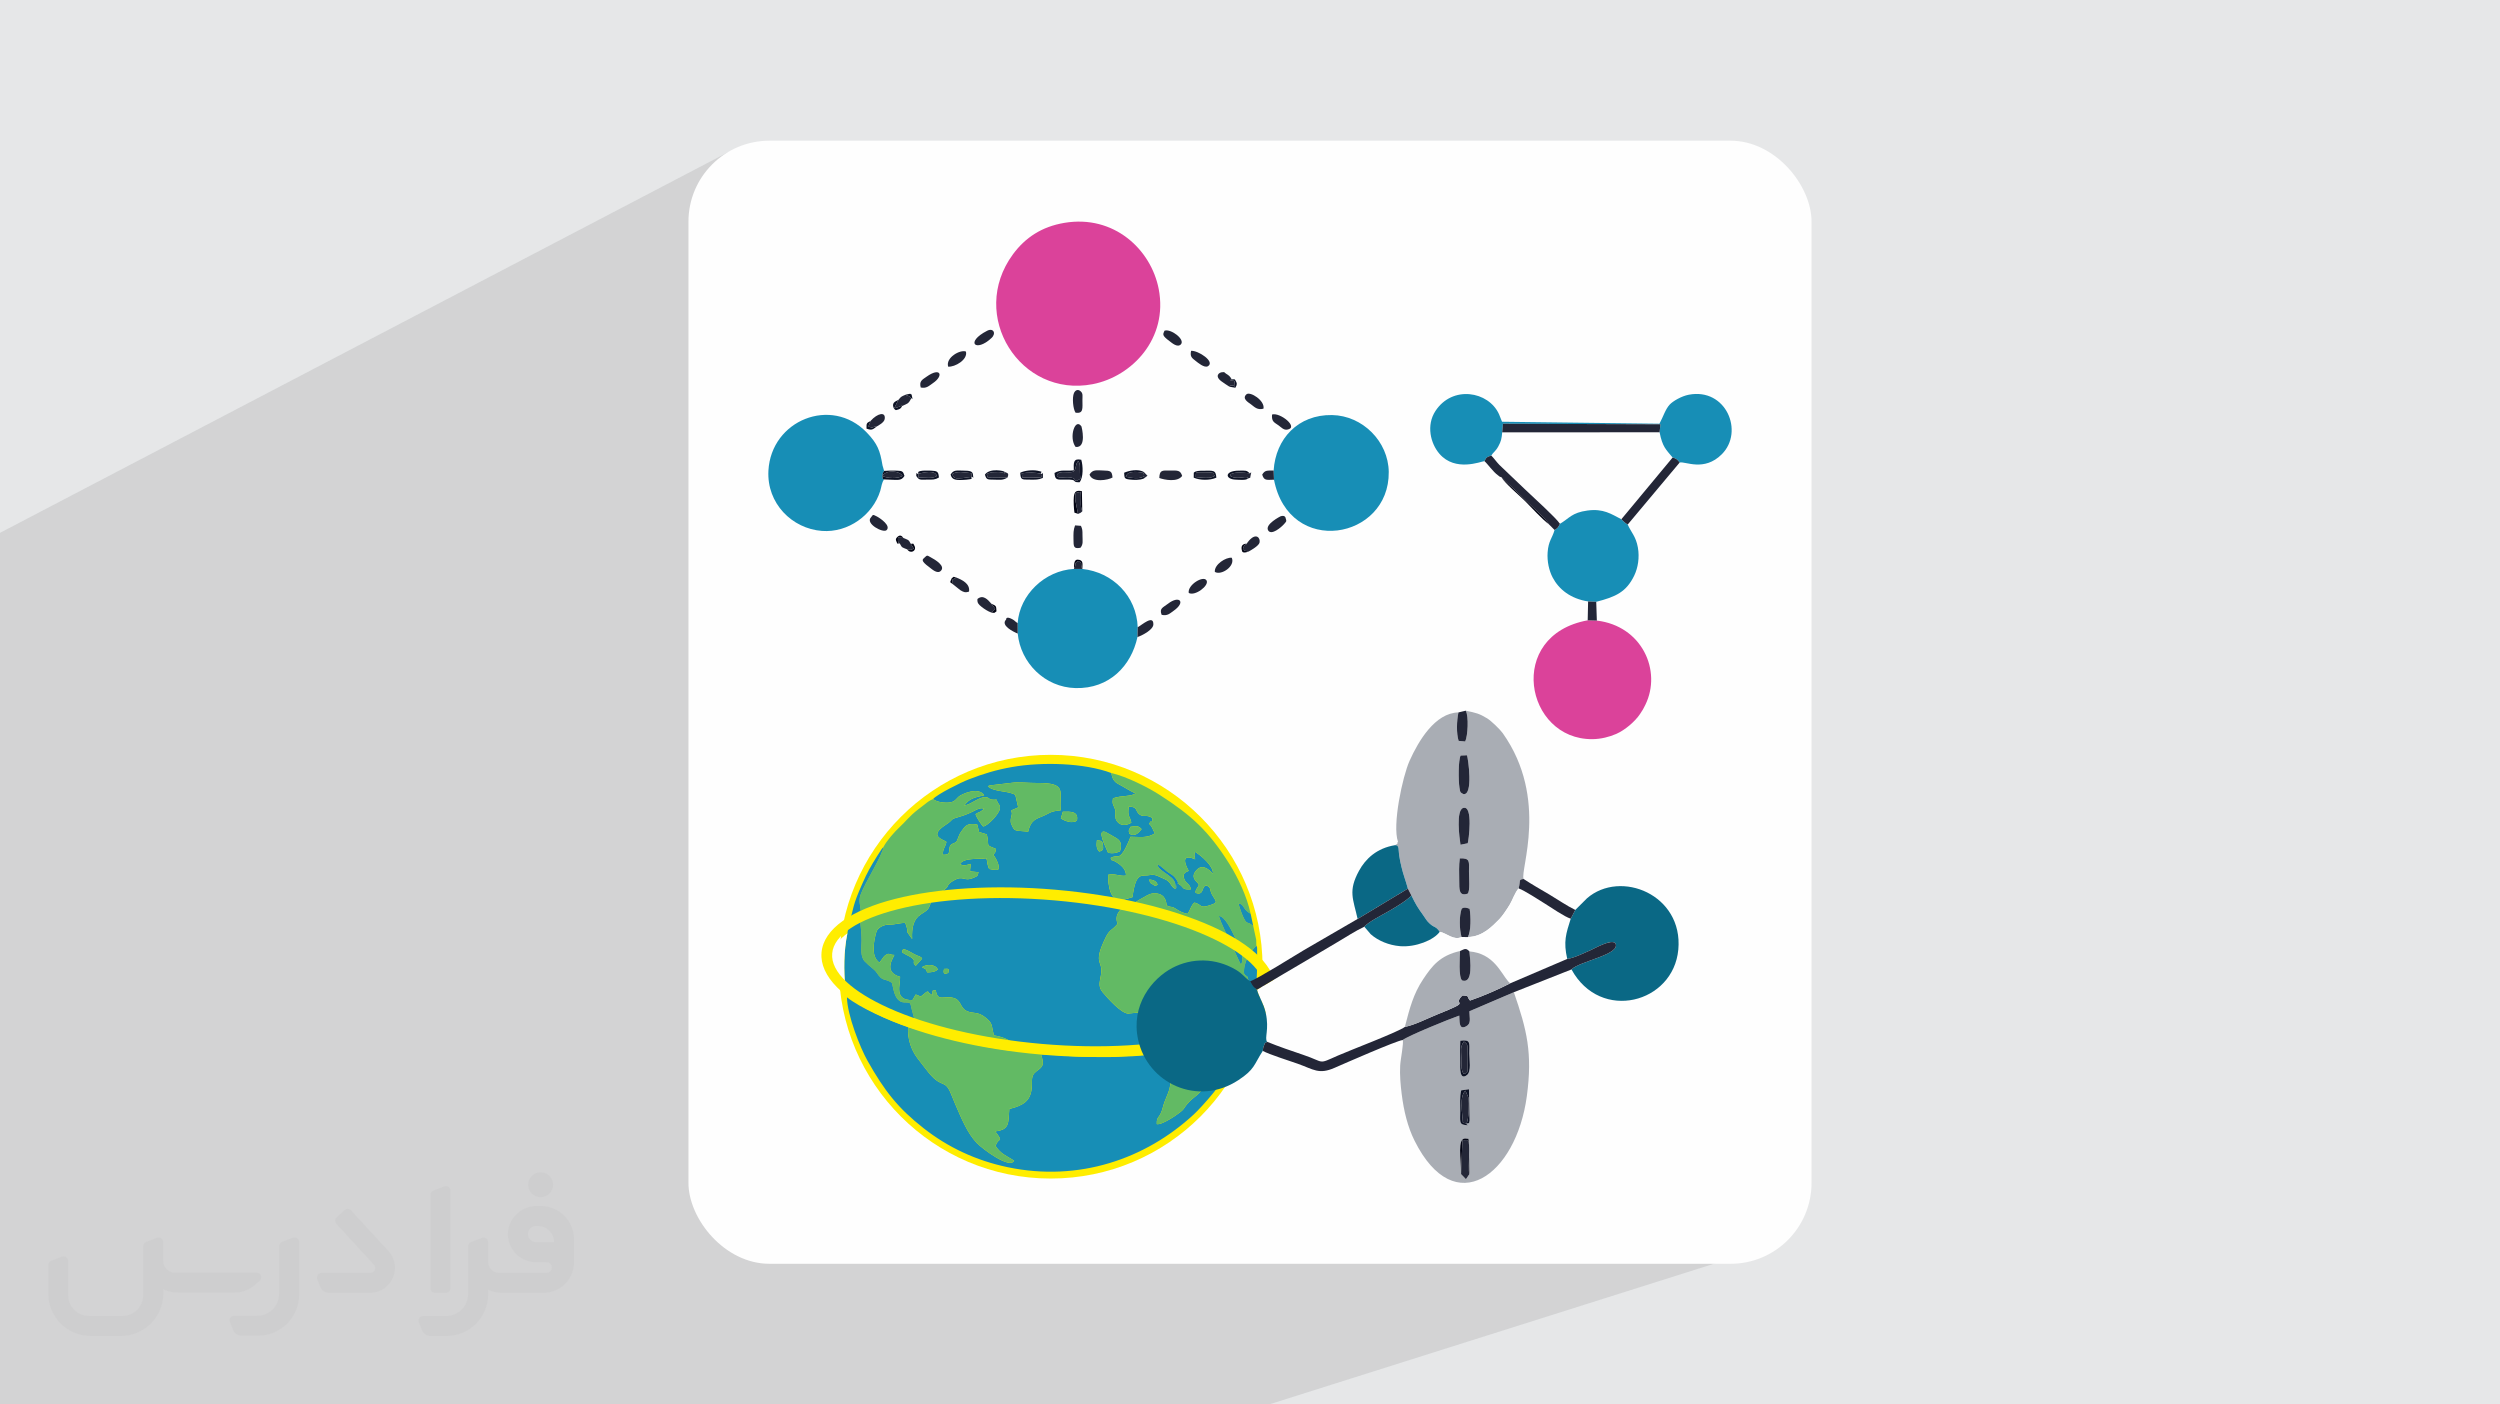 <?xml version="1.0" encoding="UTF-8"?>
<!DOCTYPE svg PUBLIC "-//W3C//DTD SVG 1.0//EN" "http://www.w3.org/TR/2001/REC-SVG-20010904/DTD/svg10.dtd">
<!-- Creator: CorelDRAW -->
<svg xmlns="http://www.w3.org/2000/svg" xml:space="preserve" width="94.192mm" height="52.917mm" version="1.0" style="shape-rendering:geometricPrecision; text-rendering:geometricPrecision; image-rendering:optimizeQuality; fill-rule:evenodd; clip-rule:evenodd"
viewBox="0 0 9404.92 5283.66"
 xmlns:xlink="http://www.w3.org/1999/xlink"
 xmlns:xodm="http://www.corel.com/coreldraw/odm/2003">
 <defs>
  <style type="text/css">
   <![CDATA[
    .fil2 {fill:#FEFEFE}
    .fil10 {fill:#FFED00}
    .fil9 {fill:#020413}
    .fil17 {fill:#0A6885}
    .fil12 {fill:#0A84CA}
    .fil14 {fill:#0B7AB2}
    .fil8 {fill:#0D1224}
    .fil6 {fill:#178EB6}
    .fil7 {fill:#232637}
    .fil13 {fill:#52AE73}
    .fil11 {fill:#62BA64}
    .fil16 {fill:#A9ADB4}
    .fil4 {fill:#DB429A}
    .fil5 {fill:#FEFEFE}
    .fil15 {fill:#FFED00;fill-rule:nonzero}
    .fil3 {fill:#373435;fill-rule:nonzero;fill-opacity:0.031}
    .fil1 {fill:#2B2A29;fill-opacity:0.102}
    .fil0 {fill:#E6E7E8}
   ]]>
  </style>
 </defs>
 <g id="Layer_x0020_1">
  <polygon class="fil0" points="-0,0 9404.92,0 9404.92,5283.66 -0,5283.66 "/>
  <polygon class="fil1" points="6532.25,3955.98 6723.22,4667.13 4773.4,5283.66 38.76,5283.66 -0,5283.66 -0,2004.49 2736.98,573.52 "/>
  <rect class="fil2" x="2589.93" y="529.3" width="4225.03" height="4225.03" rx="304.59" ry="304.59"/>
  <g id="_2160416840016">
   <path class="fil3" d="M1125.4 4672.59l0 197.03c0,20.41 -3.74,40.82 -11.66,59.56 -7.92,18.74 -19.16,36.25 -33.74,50.4 -14.58,14.58 -31.65,25.82 -50.4,33.74 -18.74,7.92 -39.15,11.66 -59.56,11.66l-60.82 0c-7.08,0 -14.16,-2.08 -19.99,-6.25 -5.83,-4.16 -10.41,-9.58 -12.92,-16.25l-11.24 -29.16c-0.83,-2.5 -1.25,-5.41 -1.25,-8.33 0,-2.92 1.25,-5.42 2.92,-7.92 1.67,-2.5 3.74,-4.16 6.25,-5.41 2.5,-1.25 5.41,-2.09 7.91,-1.67l86.23 0c22.08,0 42.91,-8.75 58.73,-24.57 15.41,-15.42 24.15,-36.65 24.15,-58.73l0 -179.12c0,-3.33 1.26,-6.66 3.33,-9.58 2.09,-2.92 5,-5 7.92,-6.25l40.82 -15.83c2.5,-0.84 5.41,-1.25 8.33,-0.84 2.92,0.42 5.42,1.26 7.5,2.92 2.09,1.67 4.17,3.75 5.42,6.25 1.25,2.92 2.08,5.83 2.08,8.33z"/>
   <path class="fil3" d="M2033.88 4536.8l-15 0c-59.57,0 -109.13,48.73 -108.31,107.88 0.42,27.5 12.08,54.16 31.66,73.32 19.57,19.57 46.23,30.4 74.14,30.4l39.57 0c5.42,0 10.41,2.08 14.17,5.83 3.74,3.74 5.83,8.75 5.83,14.16 0,5.42 -2.09,10.41 -5.83,14.17 -3.75,3.74 -8.75,5.83 -14.17,5.83l-179.11 0c-10.83,0 -20.83,-4.58 -28.33,-12.08 -7.5,-7.5 -11.66,-17.91 -12.08,-28.33l0 -74.98c0,-2.92 -0.83,-5.41 -2.08,-7.92 -1.25,-2.5 -3.33,-4.57 -5.42,-6.24 -2.08,-1.67 -4.99,-2.51 -7.5,-2.92 -2.92,-0.42 -5.41,0 -8.33,0.83l-41.24 15.83c-2.92,1.25 -5.83,3.33 -7.92,6.25 -2.08,2.92 -2.92,6.25 -2.92,9.58l0 179.12c0,22.08 -8.75,43.32 -24.15,58.73 -15.42,15.42 -36.65,24.57 -58.73,24.57l-86.64 0.01c-2.92,0 -5.42,0.83 -7.92,2.08 -2.5,1.25 -4.58,3.33 -6.25,5.42 -1.66,2.5 -2.5,4.99 -2.92,7.5 -0.41,2.92 0,5.41 1.26,8.33l11.24 29.16c2.5,6.67 7.08,12.5 12.91,16.66 5.83,4.16 12.91,6.25 20,5.83l60.81 0c41.24,0 80.81,-16.25 109.97,-45.82 29.16,-29.16 45.81,-68.74 45.81,-109.97l0 -18.32c15.84,7.91 33.33,12.08 50.82,12.08l157.03 0c30.41,0 59.99,-12.08 81.65,-33.74 21.66,-21.67 33.74,-50.82 33.74,-81.65l0 -85.81c0,-33.32 -13.33,-65.39 -36.65,-89.14 -23.74,-23.74 -55.82,-36.65 -89.14,-36.65zm50.39 136.2l-66.64 0c-7.92,0 -15.42,-2.5 -21.25,-7.91 -5.83,-5.42 -9.59,-12.5 -10.41,-20.42 0,-4.16 0.42,-8.75 2.08,-12.91 1.67,-4.16 3.75,-7.91 6.67,-10.82 5.83,-5.42 13.75,-8.76 21.66,-8.76l7.09 0c16.25,0 31.65,6.25 42.9,17.91 11.66,11.25 17.91,26.66 17.91,42.91z"/>
   <path class="fil3" d="M1694.39 4478.9l0 367.39c0,2.08 -0.42,4.57 -1.25,6.66 -0.84,2.09 -2.09,4.16 -3.75,5.83 -1.67,1.67 -3.33,2.92 -5.41,3.74 -2.09,0.84 -4.16,1.26 -6.67,1.26l-40.82 0c-2.08,0 -4.58,-0.42 -6.66,-1.26 -2.09,-0.83 -4.16,-2.08 -5.42,-3.74 -1.66,-1.67 -2.92,-3.74 -3.74,-5.83 -0.83,-2.09 -1.25,-4.58 -1.25,-6.66l0 -351.57c0,-3.32 0.83,-6.66 2.92,-9.58 2.08,-2.92 4.58,-5 7.91,-6.25l40.83 -15.83c2.5,-0.84 5.41,-1.25 8.33,-1.25 2.92,0.41 5.41,1.25 7.5,2.92 2.5,1.66 4.16,3.74 5.41,6.24 1.25,2.09 2.09,5 2.09,7.92z"/>
   <path class="fil3" d="M1391.56 4863.79l-153.7 0c-7.08,0 -14.17,-2.09 -20,-6.25 -5.83,-4.16 -10.41,-9.99 -13.33,-16.66l-11.24 -28.74c-0.83,-2.51 -1.25,-5.42 -0.83,-8.34 0.41,-2.92 1.25,-5.41 2.92,-7.91 1.66,-2.51 3.74,-4.16 6.24,-5.42 2.51,-1.25 5.42,-2.08 7.92,-2.08l184.11 0c3.33,0 6.66,-1.25 9.58,-2.92 2.93,-2.09 5,-4.58 6.67,-7.92 1.25,-3.33 1.67,-6.66 1.25,-9.99 -0.42,-3.33 -2.08,-6.67 -4.16,-9.17l-141.63 -154.12c-2.92,-3.33 -4.58,-7.92 -4.58,-12.5 0,-4.58 2.09,-8.75 5.83,-12.08l29.58 -27.49c3.33,-2.92 7.92,-4.58 12.5,-4.58 4.58,0.42 8.75,2.09 12.08,5.83l140.37 152.87c55.41,59.57 12.5,157.46 -69.56,157.46z"/>
   <path class="fil3" d="M977.53 4817.97l-20 17.07c-20.83,17.91 -47.49,27.91 -74.98,27.91l-211.19 0c-19.57,0 -39.15,-4.16 -57.06,-12.49l0 16.25c0,20.82 -4.16,41.65 -12.08,60.81 -7.91,19.16 -19.57,36.65 -34.57,51.65 -14.58,14.58 -32.07,26.24 -51.65,34.58 -19.16,7.91 -39.99,12.07 -60.82,12.07l-114.55 0.01c-20.83,0 -41.66,-4.17 -60.82,-12.08 -19.16,-7.92 -36.65,-19.58 -51.65,-34.58 -14.58,-14.58 -26.24,-32.07 -34.57,-51.65 -7.92,-19.16 -12.08,-39.98 -12.08,-60.81l0 -107.89c0,-3.33 1.25,-6.66 2.92,-9.58 2.09,-2.92 4.58,-5 7.92,-6.25l40.82 -15.83c2.5,-0.84 5.41,-1.26 8.33,-0.84 2.92,0.42 5.42,1.25 7.5,2.92 2.09,1.67 4.16,3.75 5.42,6.25 1.25,2.5 2.08,5 2.08,7.92l0 128.71c0,20.83 8.34,40.82 22.92,55.41 14.58,14.58 34.57,22.91 55.4,22.91l125.79 0c20.83,0 40.41,-8.34 54.99,-22.92 14.58,-14.58 22.92,-34.57 22.92,-55.4l0 -184.11c0,-3.33 1.25,-6.67 2.92,-9.59 2.08,-2.92 4.57,-4.99 7.91,-6.24l40.82 -15.84c2.51,-0.83 5.42,-1.25 8.34,-0.83 2.92,0.42 5.41,1.25 7.91,2.92 2.51,1.67 4.17,3.74 5.42,6.25 1.25,2.5 2.08,5.41 2.08,7.91l0 70.4c0,11.66 4.58,23.32 12.92,31.65 8.33,8.34 19.57,13.33 31.65,13.33l307.4 0c3.33,0 7.09,0.84 9.59,2.92 2.92,2.09 5,5 6.25,7.92 1.25,3.33 1.25,6.66 0.41,10.41 0,3.74 -2.08,6.66 -4.57,8.75z"/>
   <path class="fil3" d="M2033.88 4503.89c25.82,0 47.07,-21.25 47.07,-47.07 0,-25.83 -21.25,-47.07 -47.07,-47.07 -25.83,0 -47.08,21.24 -47.08,47.07 0,25.82 21.25,47.07 47.08,47.07z"/>
  </g>
  <path class="fil4" d="M4003.98 838.39c-85.1,14.38 -147.09,55.56 -193.23,118.2 -169.88,230.62 28.05,541.42 299.81,488.66 148.75,-28.89 284.31,-172.2 248.5,-357.86 -28.88,-149.67 -169.09,-280.42 -355.08,-249z"/>
  <path class="fil5" d="M5610.16 1713.74c11.88,12.31 18.86,23.19 30.6,35.36l98.75 94.23c27.7,26.58 113.46,103.6 128.94,127.18 35.23,-20.53 44.25,-41.98 103.73,-49.92 59.61,-7.97 89.22,13.15 127.28,32.82l192.92 -232.22c-24.94,-30.21 -38.1,-39.16 -49.08,-94.94l-592.07 0.14c-2.2,24.32 -4.22,33.68 -14.44,52.52 -10.52,19.41 -19.77,22.91 -26.64,34.84z"/>
  <path class="fil6" d="M3828.36 2344.21l0.25 39.25c10.72,109.64 101.4,202.2 217.6,205.08 127.68,3.17 209.75,-84.46 232.83,-191.89l0.94 -36.9c-4.2,-118.11 -94.78,-207.27 -208.3,-219.41l-0.62 -0.02 -31.05 -0.11c-109.85,6.33 -204.09,96.94 -211.64,204z"/>
  <path class="fil4" d="M6007.27 2334.62l-34.43 -1.03c-309.48,56.53 -235.44,449.28 17.63,447.08 31.95,-0.28 63.62,-8.3 89.6,-19.62 33.26,-14.49 71.19,-47.12 89.49,-74.75 10.95,-16.52 11.64,-17.44 20.06,-34.57 63.11,-128.43 -12.39,-296.98 -182.36,-317.12z"/>
  <path class="fil6" d="M4791.36 1770.17l1.33 34.42c56.96,292.7 434.75,226.14 431.73,-29.24 -1.36,-114.35 -98.4,-211.94 -213.33,-213.93 -127.43,-2.21 -212.17,88.68 -219.73,208.74z"/>
  <path class="fil6" d="M3326.02 1803.58c-13.6,-5.39 0.04,-0.99 -6.44,-8.32 1.41,-17.4 -0.06,-12.79 6.41,-23.77l-6 -20.73c-9.34,-54.99 -17.79,-80.55 -59.78,-124.07 -132.43,-137.33 -359.04,-46.15 -369.44,143.71 -6.78,123.63 89.14,218.41 201.14,226.91 99.34,7.53 191.45,-60.02 219.61,-150.83 4.61,-14.86 5.39,-31.4 14.51,-42.9z"/>
  <path class="fil6" d="M5584.42 1734.76c8.38,-16.36 9.28,-15.02 25.74,-21.03 6.87,-11.93 16.12,-15.43 26.64,-34.84 10.21,-18.84 12.24,-28.2 14.44,-52.52l2.82 -32.27 592.51 2.04 -3.26 30.09c10.97,55.78 24.13,64.72 49.08,94.94 12.75,3.68 18.43,7.27 26.38,18.9 20.23,-5.83 91.85,35.94 158.84,-31.44 84.63,-85.13 15.45,-250.4 -124.43,-223.73 -27.2,5.19 -59.44,23.77 -71.93,37.21 -16.32,17.55 -25.12,47.57 -38.52,71.88l-592.13 -7.4 -11.38 -28.42c-39.37,-86.7 -175.41,-109.88 -239.3,-11.84 -35.09,53.84 -18.4,122.18 15.51,161.18 59.54,68.51 155.04,28.77 169,27.25z"/>
  <path class="fil6" d="M5868.46 1970.5c-6.69,12 -5.52,14.94 -20.23,23.22 -8.53,30.76 -22.89,40.48 -26.06,83.68 -2.58,35.04 5.56,69.74 18.69,94.86 23.46,44.84 67.48,80.07 133.53,90.36l30.59 1.36c73.11,-18.7 113.05,-36.67 142.96,-98.72 14.33,-29.72 20.32,-68.36 13.68,-105.74 -7.48,-42.14 -25.93,-57.59 -38.25,-86.22 -10.76,-6.09 -18.38,-14.99 -23.9,-19.91 -38.05,-19.67 -67.67,-40.79 -127.28,-32.82 -59.48,7.95 -68.51,29.4 -103.73,49.92z"/>
  <polygon class="fil7" points="5651.23,1626.38 6243.31,1626.24 6246.56,1596.14 5654.05,1594.11 "/>
  <path class="fil7" d="M5584.42 1734.76c11.72,9.95 31.99,39.94 51.49,53.8 12.39,8.81 2.16,3.22 12.07,6.36 31.08,31.46 61.16,56.41 91.85,87.71 18.17,18.53 78.7,71.7 87.14,89.77l21.26 21.32c14.71,-8.29 13.54,-11.22 20.23,-23.22 -15.49,-23.57 -101.25,-100.6 -128.94,-127.18l-98.75 -94.23c-11.74,-12.16 -18.72,-23.05 -30.6,-35.36 -16.47,6.01 -17.36,4.67 -25.74,21.03z"/>
  <path class="fil7" d="M6099.47 1953.39c5.52,4.92 13.14,13.82 23.9,19.91l195.39 -233.23c-7.95,-11.63 -13.63,-15.22 -26.38,-18.9l-192.92 232.22z"/>
  <path class="fil7" d="M4046.35 1681.35c43.86,4.84 22.2,-76.85 22.19,-76.87 -23.69,-35.54 -48.81,41.59 -22.19,76.87z"/>
  <path class="fil7" d="M4046.35 1552.72c30.26,3.69 25.75,-15.52 25.71,-49.32 -0.02,-13.11 2.45,-22.66 -5.77,-30.53 -12.15,-11.68 -22,-3.3 -26.05,5.76 -7.36,16.43 -3.7,60.62 6.11,74.09z"/>
  <path class="fil7" d="M4064.49 2060.81c11.42,-13.68 7.83,-24.51 7.79,-47.89 -0.03,-17.81 -0.16,-22.68 -5.92,-34.76l-21.94 -1.68c-6.68,16.97 -6.22,30.32 -6.01,51.48 0.27,28.31 -0.09,37.42 26.08,32.84z"/>
  <path class="fil7" d="M4098.77 1785.37c10.42,31.78 69.81,20.81 86.47,11.06 -1.94,-24.98 -8.07,-25.59 -34.77,-26.44 -24,-0.76 -40.55,-4.57 -51.7,15.38z"/>
  <path class="fil7" d="M4361.23 1798.23c20.12,7.27 68.98,16.52 85.99,-7.91 -6.67,-21.86 -17.07,-20.28 -44.72,-20.33 -30.82,-0.05 -39.99,-2.55 -41.27,28.24z"/>
  <path class="fil7" d="M3975.7 1788.89c10.71,15.41 20.03,3.45 51.06,7.46 31.06,4 5.14,23.88 37.35,5 -4.09,-40.73 2.95,-53.18 -7.88,-67.14 -13.94,14.25 -4.15,38.88 -25.71,42 -17.99,2.59 -49.56,-7.47 -54.83,12.68z"/>
  <path class="fil7" d="M4835.6 1946.16c-0.03,-0.02 -2.89,-8.93 -18.28,-3.85 -0.09,0.03 -60.43,30.19 -46.47,53.16 12.15,20 49.36,-12.08 60.15,-24.28 11.13,-12.58 8.61,-10.47 4.6,-25.02z"/>
  <path class="fil7" d="M3478.23 2097.52c-6.61,6.63 -17.8,10.26 17.4,35.95 9.63,7.02 29.89,26.94 43.21,14.58 19.9,-18.47 -20.97,-42.69 -37.28,-51.34 -13.36,-7.09 -12.71,-9.83 -23.33,0.82z"/>
  <path class="fil7" d="M4370.1 2312.96c21.85,4.94 30.48,-4.92 45.01,-15.16 47.97,-33.81 20.88,-59.37 -21.19,-26.55 -18.42,14.37 -33.7,17 -23.82,41.71z"/>
  <path class="fil7" d="M4785.33 1559.44c-2.19,27.92 8.99,29.43 24.93,41.1 9.91,7.25 18.89,17.76 31.91,15.74 46.55,-7.24 -27.03,-66.62 -56.84,-56.83z"/>
  <path class="fil7" d="M3713.92 1244.17c-85.13,43.49 -43.01,83.23 16.35,27.08 18.63,-17.63 6.21,-38.6 -16.35,-27.08z"/>
  <path class="fil7" d="M3463.76 1457.79c22.24,4.5 31.12,-6.56 45.69,-16.31 42.04,-28.14 29.41,-62.33 -23.98,-24.21 -15.54,11.09 -28.4,16.31 -21.71,40.52z"/>
  <path class="fil7" d="M3566.92 1379.29c24.92,2.37 75.05,-26.35 66.8,-56.86 -21.51,-8.19 -76.91,22.63 -66.8,56.86z"/>
  <path class="fil7" d="M3276.73 1946.12c-23.17,23.73 46.14,60.39 58.58,48.23 16.88,-16.51 -22.46,-43.88 -36.22,-51.27 -19.09,-10.25 -14.2,-5.33 -22.37,3.05z"/>
  <path class="fil7" d="M4753.14 1537.43c6.42,-30.2 -50.54,-66.39 -64.12,-53.99 -17.69,16.15 6.38,29.85 17.31,37.83 12.65,9.23 23.44,22.56 46.81,16.16z"/>
  <path class="fil7" d="M4480.86 1319.74c-4.52,21.13 1.85,26.42 17.59,38.37 7.18,5.44 32.18,27.36 45.58,19.65 28.73,-16.52 -35.53,-59.56 -63.17,-58.02z"/>
  <path class="fil7" d="M4380.81 1244.09c-5.68,13.59 -11.14,17.14 19.19,39.44 7.73,5.69 29.28,25.54 42.27,12.11 17.72,-18.34 -37.84,-60.16 -61.46,-51.55z"/>
  <path class="fil8" d="M3975.7 1788.89c5.26,-20.15 36.83,-10.09 54.83,-12.68 21.56,-3.12 11.77,-27.75 25.71,-42 10.82,13.96 3.78,26.41 7.88,67.14 -32.21,18.88 -6.29,-1 -37.35,-5 -31.03,-4 -40.35,7.95 -51.06,-7.46zm63.9 -19.52c-33.28,3.53 -47.62,-4.23 -72.55,9.84 1.86,27.3 9.32,25.47 39.61,24.9 55.64,-1.04 19.89,10.66 54.53,10.18 15.01,-17.91 13.36,-62.8 6.49,-84.69 -29.3,-6.16 -29.35,9.85 -28.08,39.77z"/>
  <path class="fil7" d="M4471.94 2230.58c23.08,13.65 78.15,-27.84 67.04,-47.03 -11.61,-20.05 -72.06,16.71 -67.04,47.03z"/>
  <polygon class="fil7" points="5972.84,2333.59 6007.27,2334.62 6004.98,2263.98 5974.39,2262.62 "/>
  <path class="fil7" d="M4570.14 2151.43c23.81,14.88 78.21,-21.64 63.66,-53.22 -21.36,-2.69 -66.08,24.92 -63.66,53.22z"/>
  <path class="fil7" d="M4279.98 2359.75l-0.94 36.9c20.35,-7.07 59.26,-28.14 59.85,-47.33 1.19,-38.57 -43.36,2.1 -58.91,10.42z"/>
  <path class="fil7" d="M3729.73 2304.51c16.75,-20.37 -13.82,15.06 5.87,-5.34 5.11,-5.3 -0.64,3.51 8.16,-9.23l-14.24 -18.74c-13.75,-15.9 -31.29,-35.49 -52.39,-17.82 -1.36,14.72 4,20.23 15.38,29.37 9.4,7.56 23.47,17.04 37.22,21.77z"/>
  <path class="fil7" d="M4690.43 2045.25c-0.73,4.99 -11.14,-1.67 -14.79,22.4l8.47 4.47c0.52,0.17 12.53,2.76 12.98,2.84 10.6,-5.73 38.61,-21.83 41.32,-33.79 3.77,-16.59 -11.91,-37.88 -38.81,-8.42 -7,7.67 -5.48,7.04 -9.17,12.5z"/>
  <path class="fil7" d="M3585.07 2198.08l27.23 21.83c11.78,7.08 18.33,10.83 33.18,5.54 4.61,-29.45 -25.93,-44.37 -49.27,-53.31 -7.55,9.02 2.22,-2.11 -13.94,9.19l2.8 16.75z"/>
  <path class="fil7" d="M4625.22 1454.83c12.02,-9.17 -7.63,-3.37 7.73,-4.14 18.43,-0.92 -0.49,-1.03 12.8,3.04 -3.02,-26.69 3.95,-18.66 -18.21,-23.24l5.83 -3.64c-5.84,-11.7 -11.9,-15.42 -20.53,-20.79 -12.46,-7.75 -1.15,-5.85 -13.11,-5.95 -14.17,-0.12 -31.49,14.71 -4.77,34.39 8.14,6 21.4,14.86 30.26,20.35z"/>
  <path class="fil7" d="M3275.1 1583.43c-3.55,11.84 -5.34,10.84 -7.8,21.38 23.03,8.07 11.56,-1.1 30.41,0 7.94,-4.69 28.56,-15.43 30.53,-28.56 4.35,-28.85 -26.86,-22.15 -53.15,7.18z"/>
  <path class="fil7" d="M3828.61 2383.46l-0.25 -39.25c-10.31,-6.22 -10.1,-9.42 -20.1,-14.74 -25.5,-13.59 -22.81,0.83 -23.25,1.28 -22.07,21.77 26.78,45.94 43.6,52.71z"/>
  <path class="fil7" d="M3384.94 2044.74c8.76,17.57 9.95,14.31 28.21,22.09l0.22 -1.6c10.28,3.19 8.16,6.58 24.51,-1.28l-11.68 -18.56c-8.73,-16.88 -10.41,-13.84 -27.85,-21.68l-2.61 -0.57 -17.46 -0.89c-1.87,25.18 5.9,20.31 6.66,22.49z"/>
  <path class="fil7" d="M3379.95 1504.22l-16.14 31.93c19.31,-5.17 12.47,-4.21 28.28,-10.17l1.31 1.59c20.59,-9.83 23.33,-6.95 35.03,-29.09 -0.71,-0.54 -1.48,-1.7 -1.81,-1.99l-6.59 -5.49c-22.77,-14.46 2.39,12.48 -11.84,-6.57 -15.41,6.8 -17.14,5.45 -28.24,19.79z"/>
  <path class="fil7" d="M3790.17 1796.5c8.06,-19.41 -3.63,-16.74 -10.92,-21.2 -8.03,19.2 19.26,-3.02 -39.74,0.94 -9.09,0.61 -5.18,-0.51 -14.79,2.16 -17.55,4.86 -5.54,2.31 -13,6.97 9.34,14.59 -9.34,7.02 17.54,11.8l60.91 -0.67z"/>
  <path class="fil7" d="M4056.27 1933.21c9.81,-5.4 4.55,-0.03 15.22,-9.49 -10,-24.14 -2.34,-41.52 -6.31,-73.52 -21.53,6.14 -20.37,-1.26 -20.34,28.9l10.19 52.34c0.19,0.25 0.88,1.15 1.24,1.77z"/>
  <path class="fil7" d="M4303.6 1799.79l13.19 -10.03 -13.19 -13.7c-2.81,5.74 5.27,15.94 -4.97,2.22 -0.06,-0.04 -57.26,-12.34 -61.84,13.25 1.32,1.12 -12.76,0.42 11.56,4.64 64.48,11.2 55.19,-18.79 55.25,3.62z"/>
  <path class="fil7" d="M3654.43 1794.1l-0.07 -13.81c-23.54,-3.21 -55.45,-9.22 -71.5,2.84 3.67,20.5 15.46,19.17 71.57,10.97z"/>
  <path class="fil7" d="M3319.24 1790.32c17.12,9.85 59.21,11.15 75.83,0 -10.99,-19.05 -58.7,-24.96 -75.83,0z"/>
  <path class="fil7" d="M4560.7 1794.51c17.01,-6.32 5.93,-5.63 6.2,-6.71 -2.2,-4.5 12.56,-11.21 -35.79,-11.16 -37.19,0.04 -31.55,-2.54 -32.56,17.96 3.14,0.67 26.86,3.21 37.7,3.05 10.69,-0.15 14.5,0.56 24.44,-3.14z"/>
  <path class="fil8" d="M3916.24 1781.98l1.47 13.26c-14.25,1.8 -29.21,1.81 -44.76,1.77 -36.55,-0.09 -24.7,2.78 -29.29,-16.56 25.06,-3.38 48.57,-3.7 72.58,1.54zm0 0c-3.25,-7.24 12.98,-5.96 -13.37,-11.2 -19.99,-3.98 -51.09,0.03 -64.77,7.71 1.68,27.16 5.35,25.64 34.89,25.85 25.22,0.17 31.94,1.04 50.28,-6.47 0.4,-35.82 0.86,-9.22 -7.03,-15.89z"/>
  <path class="fil7" d="M4792.68 1804.59l-1.33 -34.42c-25.98,0.08 -32.67,-1.49 -42.97,15.2 6.95,23.53 16.31,19.97 44.3,19.22z"/>
  <path class="fil7" d="M4694.4 1800.27c13.68,-6.02 6.66,2.4 10.11,-10.46 6.17,-22.98 -1.23,-7.53 -2.66,-9.12 -25.31,-2.56 -53.19,-7.64 -75.17,4.77 9.85,9.59 -5.32,2.8 8.89,8.76 24.53,10.3 58.77,-7.68 58.82,6.05z"/>
  <path class="fil7" d="M3916.24 1781.98c-24.01,-5.24 -47.52,-4.92 -72.58,-1.54 4.58,19.34 -7.27,16.48 29.29,16.56 15.56,0.04 30.51,0.03 44.76,-1.77l-1.47 -13.26z"/>
  <path class="fil7" d="M3454.47 1782.21l0.27 13.67c21.82,0.73 55.8,6.16 69.77,-5.48 -7.27,-23.78 -49.91,-12.97 -70.04,-8.19z"/>
  <path class="fil8" d="M3454.47 1782.21c20.13,-4.78 62.77,-15.6 70.04,8.19 -13.98,11.64 -47.96,6.21 -69.77,5.48l-0.27 -13.67zm0 0c-9.1,2.58 -6.69,-13.05 -7.53,8.11 10.82,17.19 14.63,13.93 40.32,13.99 22.02,0.05 29.86,0.84 44.88,-7.89 -1.84,-22.7 -5.9,-24.82 -29.7,-25.88 -5.37,-0.24 -25.56,-0.51 -30.19,0.02 -25.31,2.89 -15.85,7.34 -17.78,11.65z"/>
  <path class="fil8" d="M3319.24 1790.32c17.12,-24.96 64.83,-19.05 75.83,0 -16.61,11.15 -58.7,9.85 -75.83,0zm6.78 13.26c51.44,1.08 63.4,7.7 76.54,-13.26 -5.15,-17.72 -7.85,-18.85 -28.62,-19.79 -14.5,-0.66 -33.42,-0.03 -47.96,0.96 -6.47,10.98 -5,6.37 -6.41,23.77 6.48,7.33 -7.16,2.93 6.44,8.32z"/>
  <path class="fil8" d="M4566.9 1787.8c-0.27,1.08 10.81,0.39 -6.2,6.71 -9.94,3.69 -13.75,2.99 -24.44,3.14 -10.84,0.16 -34.57,-2.38 -37.7,-3.05 1.01,-20.5 -4.63,-17.92 32.56,-17.96 48.35,-0.05 33.59,6.66 35.79,11.16zm-75.93 -9.48l-0.21 18.58c22.4,10.28 61.13,11 85.13,-0.01 -2.21,-29.87 -11.41,-26.16 -49.7,-26.06 -13.82,0.03 -28.99,0.33 -35.22,7.49z"/>
  <path class="fil8" d="M4694.4 1800.27c-0.05,-13.73 -34.29,4.25 -58.82,-6.05 -14.21,-5.96 0.96,0.83 -8.89,-8.76 21.98,-12.41 49.85,-7.33 75.17,-4.77 -13.43,-11.88 -13.19,-10.39 -42.23,-10.11 -53.9,0.52 -52.13,32.78 -10.03,33.9 11.84,0.32 38.57,3.27 44.8,-4.2z"/>
  <path class="fil8" d="M3654.43 1794.1c-56.12,8.2 -67.9,9.53 -71.57,-10.97 16.06,-12.05 47.96,-6.04 71.5,-2.84l0.07 13.81zm0 0c7.81,-2.8 8.02,15.12 5.84,-8.8 -1.27,-13.91 -15.4,-14.41 -34.19,-14.77 -28.58,-0.56 -38.99,-3.36 -49.92,14.83 5.28,20.45 19.13,22.48 59.94,19.18 29.08,-2.36 16.21,-5.63 18.33,-10.44z"/>
  <path class="fil8" d="M4303.6 1799.79c-0.06,-22.42 9.24,7.58 -55.25,-3.62 -24.32,-4.22 -10.24,-3.52 -11.56,-4.64 4.57,-25.59 61.78,-13.29 61.84,-13.25 10.24,13.72 2.17,3.52 4.97,-2.22 -21.67,-13.55 -57.4,-5.4 -74.6,2.36 1.01,19.98 0.79,23.16 20.63,25.54 16.11,1.94 38.66,2.79 53.97,-4.16z"/>
  <path class="fil9" d="M5826.97 1972.4c-8.44,-18.07 -68.97,-71.24 -87.14,-89.77 -30.69,-31.29 -60.77,-56.24 -91.85,-87.71 13.6,23.56 66.51,67.37 89.37,90.19 26.08,26.04 62.74,67 89.61,87.29z"/>
  <path class="fil9" d="M4056.27 1933.21c-0.36,-0.62 -1.05,-1.52 -1.24,-1.77l-10.19 -52.34c-0.03,-30.15 -1.19,-22.76 20.34,-28.9 3.97,32 -3.69,49.38 6.31,73.52l-1.4 -76.03c-19.5,-3.45 -28.18,-0.52 -30.35,21.36 -1.56,15.58 -0.18,43.97 2.26,59.51l14.28 4.65z"/>
  <path class="fil8" d="M3790.17 1796.5l-60.91 0.67c-26.88,-4.78 -8.21,2.79 -17.54,-11.8 7.46,-4.66 -4.55,-2.11 13,-6.97 9.61,-2.67 5.7,-1.55 14.79,-2.16 59,-3.95 31.71,18.26 39.74,-0.94 0.34,-3.81 -55.66,-15.98 -73.96,10.06 5.65,19.82 9.57,18.66 34.13,19.03 22.6,0.35 33.12,2.99 50.75,-7.9z"/>
  <path class="fil7" d="M4040.35 2139.21l-0.35 1 31.05 0.11c-8.94,-28.54 3.59,-18.97 -14.82,-30.05 -19.28,12.12 -3.74,6.68 -15.89,28.95z"/>
  <path class="fil8" d="M3393.4 1527.57l-1.31 -1.59c-15.81,5.96 -8.97,5 -28.28,10.17l16.14 -31.93c-13.85,6.74 -27.48,12.13 -16.26,34.25 7.31,3.02 0.99,7.1 16.75,1.67 8.65,-2.98 10.76,-7.85 12.95,-12.57z"/>
  <path class="fil8" d="M3297.72 1604.81c-18.85,-1.1 -7.39,8.07 -30.41,0 2.46,-10.53 4.24,-9.54 7.8,-21.38 -14.22,8.23 -16.02,6.78 -15.34,29.05 18.6,6.85 22.6,4.43 37.95,-7.67z"/>
  <path class="fil9" d="M4040.35 2139.21c12.14,-22.27 -3.39,-16.82 15.89,-28.95 18.41,11.08 5.88,1.52 14.82,30.05l0.62 0.02c0.29,-17.53 4.26,-30.26 -11.16,-34.16 -21.8,-5.49 -19.63,16.51 -20.16,33.03z"/>
  <path class="fil9" d="M3413.14 2066.83c11.68,18.07 35.49,6.14 27.79,-11.79 -7.16,-16.66 -5.56,-6.94 -14.74,-9.65l11.68 18.56c-16.36,7.86 -14.23,4.46 -24.51,1.28l-0.22 1.6z"/>
  <path class="fil8" d="M4625.22 1454.83l22.16 3.87c2.17,-5.6 8,-11.11 3.86,-20.78 -7.09,-16.59 -8.07,-9.34 -17.87,-11.09l-5.83 3.64c22.17,4.58 15.2,-3.44 18.21,23.24 -13.29,-4.06 5.63,-3.95 -12.8,-3.04 -15.36,0.77 4.29,-5.02 -7.73,4.14z"/>
  <path class="fil9" d="M4697.09 2074.96c-0.45,-0.08 -12.46,-2.67 -12.98,-2.84l-8.47 -4.47c3.64,-24.06 14.06,-17.4 14.79,-22.4 -2.42,0.54 -27.02,-1.83 -17.59,28.53 0.01,0 1.42,9.72 24.25,1.18z"/>
  <path class="fil9" d="M3384.94 2044.74c-0.76,-2.18 -8.53,2.7 -6.66,-22.49l17.46 0.89 2.61 0.57c-7.44,-11.04 -15.25,-12.17 -24.87,-1.18 -3.45,3.95 -3.96,7.38 -2.06,12.45 6.62,17.58 4.22,6.72 13.52,9.76z"/>
  <path class="fil9" d="M3729.73 2304.51c16.16,2.06 8.93,1.56 19.01,-4.73 -0.75,-23.43 -2.92,-20.32 -19.22,-28.58l14.24 18.74c-8.8,12.74 -3.05,3.92 -8.16,9.23 -19.69,20.4 10.88,-15.03 -5.87,5.34z"/>
  <path class="fil9" d="M3585.07 2198.08l-2.8 -16.75c16.16,-11.29 6.39,-0.17 13.94,-9.19 -14.76,-3.51 -5.23,-3.21 -15.82,3.28 -8.79,19.64 -6.62,13 4.67,22.67z"/>
  <path class="fil8" d="M3408.19 1484.43c14.23,19.05 -10.92,-7.89 11.84,6.57l6.59 5.49c0.33,0.29 1.1,1.45 1.81,1.99 3.07,-2.8 6.32,11.95 2.92,-5.28 -3.06,-15.52 -2.18,-6.65 -7.1,-11.98l-16.06 3.22z"/>
  <circle class="fil10" cx="3952.64" cy="3636.64" r="797.01"/>
  <path class="fil6" d="M3551.52 3644.99c17.93,-0.86 18.95,-2.21 15.89,14.82 -14.53,6.12 -20.58,4.36 -15.89,-14.82zm-83.29 -6.49c18.08,-12.52 51.97,-11.06 59.84,8.88 -12.52,9.94 -23.99,10.3 -39.89,10.71 -4.66,-8.33 -0.93,-7.03 -6.25,-12.26l-13.7 -7.33zm-74.85 -56.36c3.38,-8 -2.9,-20.22 34.48,0.89 5.87,3.31 14.4,8.3 21.14,11.18 3.89,1.67 7.69,2.28 11.45,4.4 7.37,4.17 4.81,2.76 8.55,7.68l-24.09 27.07c-17.36,-16.49 4.32,-15.04 -16.05,-30.88 -6.99,-5.44 -26.72,-13.17 -35.48,-20.34zm930.15 -273.76c16.26,2.26 26.84,5.72 31.46,20.07 -12.25,5.87 -6.44,5.5 -18.48,-1.38 -11.7,-6.68 -9.63,-4.55 -12.98,-18.69zm-197.07 -146.73c17.12,1.01 20.52,0.5 22.99,18.43 2.36,17.14 -1.14,19.16 -13.92,23.77 -10.93,-11.31 -10.98,-21.67 -9.07,-42.21zm73.51 -8.51c19.9,12.2 19.66,29.31 13.25,49.49 -15.46,6.59 -23.87,9.08 -44.48,5.8 -11.51,-27.1 -43.64,-89.47 -10.27,-78.73l21.03 11.7c6.78,3.72 13.93,7.73 20.48,11.74zm52.83 -42.7c20.42,-2.5 27.66,-6.45 41.83,8.61 -8.73,10.95 -23.49,31.15 -45.74,17.37 -4.8,-12.58 -1.26,-13.92 3.91,-25.98zm-201.04 -25.09c-7.66,6.07 -2.01,5.19 -16.18,7.07 -6.72,0.9 -9.16,0.18 -15.14,-1.12 -11.66,-2.54 -20.26,-6.2 -29.59,-12.66l7.59 -24.93c28.75,-0.91 58.93,-1.72 53.31,31.64zm-151.84 -139.77c119.24,-1.05 83.73,33.1 90.49,102.89 -43.05,3.52 -39.9,11.5 -75.49,25.16 -27.67,10.62 -39.04,21.55 -46.79,54.88 -49.32,-4.81 -50.05,0.57 -60.76,-21.92 -4.13,-8.68 -5.11,-9.89 -5.14,-19.73 -0.03,-9.5 2.81,-14.1 3.79,-21.34 1.91,-13.88 -0.41,-2.72 -1.16,-16.99l25.65 -11.21 -10.91 -47.13c-29.6,-16.89 -79.19,-9.53 -103.11,-32.21 0.97,-0.57 2.25,-1.25 2.99,-1.58 0.72,-0.32 2.09,-1.11 2.99,-1.48l84.05 -10.05c24.05,-3.33 64.32,0.97 93.4,0.71zm-389.72 60.43c12.16,9.71 33.64,14.12 51.6,13.73 27.23,-0.58 30.21,-8.46 43.74,-21.86 9.56,-9.47 74.88,-40.26 97.12,-6.07 -34.68,7.84 -55.6,11.23 -75.04,38.33 28.41,-3.43 61.31,-39.42 88.42,-29.45 5.82,2.15 4.47,9.92 33.34,7.46 4.22,18.53 14,17.26 12.43,33.34 -1.9,19.37 -45.75,65.84 -63.16,67.72 -4.42,-3.64 -25.14,-32.81 -28.6,-46.54 9.64,-6.36 7.82,-4.22 19.05,-9.54l13.85 -10.59c-25.13,-8.43 -32.79,13.73 -101.15,32.47 -28.75,7.88 -12.72,7.78 -44.02,27.98 -67.51,43.57 -8.17,54.72 2.76,64.38 -4.63,21.76 -13.81,24.31 -13.58,48.19 41.84,2.34 10.31,-28.74 36.77,-41.52 7.71,-3.72 1.12,0.97 8.6,-3.85 8.35,-5.38 6,-3.21 10.45,-14.21 6.18,-15.26 6.12,-17.54 14.7,-29.46 13.63,-18.96 20.34,-31.56 58.95,-24.59l6.88 28.14 19.05 5.67c1.03,0.31 2.54,0.81 3.37,1.07l6.75 2.38c11.71,47.73 -8.84,36.61 34.52,54.51 -3.39,15.74 -0.93,10.55 -10.2,22 6.36,7.59 17.96,26.56 20.21,42.79 1.45,10.51 5.11,19.38 -35.95,10.5 -2.25,-5.52 -4.89,-12 -6.38,-19.83 -0.83,-4.34 -0.9,-7.52 -1.6,-11.16 -0.94,-4.93 -1.71,-7.47 -2.43,-9.2 -28.65,4.61 -83.43,-3.39 -99.3,21.41 13.91,9.79 24.59,3.54 40.99,-0.3l-2.92 22.82c-0.01,0.59 0.36,3.16 0.37,2.67 0.02,-0.48 0.21,1.75 0.48,2.73l31.04 3c-5.03,14.59 -0.22,12.96 -17.91,20.67 -40.34,17.57 -36.81,-12.1 -76.67,11.3 -28.37,16.66 -13.83,18.27 -32.04,32.6 -15.12,11.89 -27.02,12.86 -36.25,23.95 -11.91,14.32 -13.64,19.27 -22.61,41.84 -5.48,13.79 -18.48,19.46 -31.97,28.51 -26.93,18.04 -34.52,48.65 -32.34,92.6 -34.98,-49.29 -6.5,-7.68 -25.66,-60.52 -24.1,-0.31 -33.2,6.29 -62.13,6.24 -18.31,-0.03 -42.12,10.7 -47.03,28.27 -10.01,35.77 -21.01,92.33 12,114.75 5.05,-5.82 15.34,-22.8 20.38,-26.47 18.04,-13.16 13.29,-2.3 35.44,-2.53 -3.57,11.85 -43.36,63.85 21.6,82.43 1.9,27.78 -25.24,89.21 46.54,87.52l12.44 -21.16 18.85 7.88c34.46,-29.18 24.18,-17.29 31.97,-12.84l8.88 6.18c0.6,-0.91 2.06,1.65 3.25,2.21 0.2,-27.13 -0.73,-14.17 12.29,-19.87 6.9,46.19 30.15,19.49 66.94,29.51 29.07,7.91 24.24,36.4 48.16,48.4 26.02,13.04 40.82,0.65 71.39,24.88 28.64,22.71 22.26,27.92 32.01,67.4 49.87,7.95 61.07,25.4 97.6,36.93l-14.94 4.26 17.43 -1.37c12.74,-7.01 25.76,-5.73 40.84,-1.69l6.8 11.63c93.62,9.97 188.15,14.68 283.12,14.26 101.21,-0.44 180.06,-14.5 276.3,-25.21 -13.08,-47.22 -18.51,-40.55 -25.41,-59.43 -5.48,-15.02 -2.89,-22.25 -0.64,-37.3 2.29,-15.3 4.62,-24.92 1.22,-35.73 -41.95,0.26 -18.16,3.3 -42.08,-23.75 -35.82,2.36 -30.66,21.39 -58.58,27.64 -1.83,0.41 -76.9,7.92 -77.03,7.91 -26.94,-2.43 -75.22,-56.25 -95.41,-80.47 -19.97,-23.93 -8.38,-43.26 -5.16,-72.93 5.19,-47.86 -32.75,-32.15 17.69,-134.99 13.47,-27.46 24.83,-26.27 42,-47.18 3.45,-9.91 -15.97,-29.81 20.98,-62.9 11.58,-10.37 14.48,-7.79 32.01,-12.63 11.67,-3.23 22.06,-13.13 41.07,-22.99 1.24,-0.65 5.98,-3.19 7.83,-4.27 12.75,-7.56 24.11,-14.79 42.19,-13.9 42.08,2.08 40.51,39.57 42.75,45.76 21.14,9.86 14.95,-0.46 37.77,14.67 11.29,7.48 25.35,14.14 40.49,16.73 10.63,-14.65 12.74,-32.29 25.99,-42.63 30.05,8.46 17.88,22.82 55.71,10.86 35.88,-11.34 26.5,-12.16 10.26,-40.9 -9.93,-17.58 -1.57,-24.78 -19.48,-33.56 -21.85,-1.99 -7.95,39.68 -42.12,27.3 -3.13,-12 12.07,-23.9 11.99,-30.07 -0.14,-9.67 -39,-25.41 -6.69,-57.59 22.1,-22.01 45.43,0.66 59.97,15.61 1.75,-29.78 -45.02,-68.8 -67.45,-82.44 -5.23,12.38 -1.53,13.79 0.49,28.17 -68.14,-29.48 -24.38,43.32 -24.35,43.44 -6.49,3.71 -26.59,6.89 -16.56,31.33 7.79,18.98 19.7,14.78 24.99,38.21 -37.32,2.04 -23.57,-7.01 -46.59,-20.62l-5.76 -0.67c-0.1,0.94 -1.62,11.82 -1.63,11.84 -2.97,8.48 -1.22,3.67 -4.42,7.49 -16.21,-4.82 -16.9,-26.72 -38.44,-35.6 -22.44,-9.25 -37.13,-20.66 -57.35,-16.25 -29.53,6.45 -52.92,-17.41 -65.71,83.07 -10.17,3.3 -28.6,8.9 -41.38,10.84 -53.58,8.16 -50.65,-92.85 -50.18,-94.91 23.31,-6.22 45.31,7.03 67.19,3.14 0.3,-24.74 -19.83,-40.88 -39.91,-52.56 -18.6,-10.81 -13.08,0.89 -17.9,-13.91 26.62,-15.2 27.65,8.04 49.82,-25.87 5.36,-8.19 23.01,-45.56 24.57,-53.83 39.53,0.49 62.91,5.85 92.67,-13.13 -10.8,-14.65 -7.97,-21.99 -21.9,-35.05 8.91,-24.36 10.91,9.95 11.41,-22.59 -23.17,-15.06 -30.76,-0.2 -48.85,-13.84 -14.67,-11.06 -5.73,-29.74 -39.64,-28.55 -5.27,40.43 3.13,29.73 9.7,60.23 -33.77,19.94 -54.56,0.71 -59.29,-16.12 -2.29,-19.24 3.12,-22.16 -3.92,-39.5 -7.03,-17.34 -8.89,-15.42 -5.91,-36.03 33.23,-11.77 69.92,-5.8 84.33,-18.87 -11.9,-4.83 -36,-18.83 -51.5,-28.15 -16.79,-10.09 -33.42,-12.26 -38.93,-48.14 -102.5,-38.42 -261.38,-42.28 -373.4,-22.63 -60.47,10.6 -109.61,25.89 -162.89,46.53 -30.69,11.89 -118.09,55.46 -134.42,74.01z"/>
  <path class="fil6" d="M4624.59 4016.83l-13.93 18.51c-12.11,18.58 -28.05,41.9 -48.17,51.49 4.9,-14.71 15.48,-25.09 23.11,-36.16 14.94,-21.68 17.86,-39.05 37.77,-67.15l20.14 -20.16c3.28,-3.24 0.08,-0.93 7.53,-6.3l1.27 10.17c16.35,-16.61 42.3,-93.62 49.16,-120.88l-36.03 26.06c-14.18,10.29 -21.77,12.96 -36.07,22.59 -7.4,48.66 -15.59,76.44 -35.08,119.66 -16.45,36.46 -14.61,15.34 -36.03,40.57l-27.86 32.37c-2.9,3.73 -4.05,5.73 -6.82,9.55 -21.92,30.29 -30.3,24.57 -58.75,57.9 -7.33,8.58 -8.92,13.6 -15.5,20.7 -10.03,10.83 -76.05,57.34 -97.46,53.22 -1.62,-32.8 11.12,-16.88 23.7,-66.54 6.21,-24.56 18.79,-45.21 24.4,-68.27 7.95,-32.67 3.33,-42.14 20.04,-72.38 16.72,-30.27 17.76,-34.24 26.42,-70.11 -81.14,15.33 -164.67,22.34 -248.54,24.57 -45.02,1.21 -91.45,0.22 -136.48,-1.14 -40.25,-1.22 -85.81,-7.24 -125.45,-6.9l-19.92 -2.47c13.79,42.25 7.53,46.02 -18.11,65.43 -20.95,15.86 -14.02,33.43 -16.68,62.32 -4.3,46.54 -29.53,65.35 -84.22,78.36 -3.99,53.47 1.56,77.61 -51.79,84.21 7.19,16.15 -0.27,0.81 6.04,9.85 22.76,32.61 4.77,11.76 -6.09,45.05 19.21,29.55 38.29,35.93 69.93,55.31 -14.74,33.52 -118.12,-42.87 -141.14,-67.07 -33.92,-35.66 -56.22,-89.29 -81.49,-147.98 -6.42,-14.94 -11.32,-28.49 -17.63,-42.69 -22.3,-50.12 -34.31,-10.65 -89.46,-83.69l-33.43 -43.1c-25.22,-33.13 -38.55,-74.85 -35.39,-118.12 -74.66,-24.51 -180.29,-72.1 -230.39,-111.78 1.18,68.19 50.29,190.41 76.75,237.59 64.81,115.55 116.06,180.05 212.07,255.27 90.6,71 195.97,121.3 316.74,146.47 266.74,55.61 517.26,-30.71 698.74,-198.27 31.55,-29.13 126.45,-135.41 134.09,-176.07z"/>
  <path class="fil11" d="M4669.03 3628.07c-3.68,-4.15 0.02,1.66 -5.45,-7.95l-17.81 -38.67c-11.59,-24.6 -59.76,-122.56 -59.83,-135.63 22.88,1.23 49.26,58.14 59.27,79.48 12.83,27.31 39.29,75.31 23.82,102.77zm-246.99 -284.38c3.02,-29.4 -10.88,-39.26 -26.92,-51.42 -19.87,-15.09 -36.36,-22.09 -41.85,-40.92 20.16,8.87 26.24,21.54 45.78,33.23 19.16,11.47 25.9,20.28 34.8,40.45 23.02,13.61 9.27,22.66 46.59,20.62 -5.29,-23.43 -17.2,-19.23 -24.99,-38.21 -10.02,-24.44 10.07,-27.62 16.56,-31.33 -0.03,-0.12 -43.78,-72.92 24.35,-43.44 -2.02,-14.38 -5.72,-15.79 -0.49,-28.17 22.43,13.64 69.2,52.65 67.45,82.44 -14.54,-14.95 -37.87,-37.61 -59.97,-15.61 -32.31,32.18 6.55,47.93 6.69,57.59 0.08,6.17 -15.12,18.07 -11.99,30.07 34.17,12.38 20.27,-29.29 42.12,-27.3 17.91,8.78 9.55,15.98 19.48,33.56 16.24,28.74 25.61,29.56 -10.26,40.9 -37.82,11.95 -25.65,-2.41 -55.71,-10.86 -13.25,10.33 -15.36,27.98 -25.99,42.63 -15.14,-2.6 -29.2,-9.26 -40.49,-16.73 -22.83,-15.13 -16.63,-4.81 -37.77,-14.67 -2.24,-6.19 -0.67,-43.68 -42.75,-45.76 -18.07,-0.89 -29.44,6.34 -42.19,13.9 -1.85,1.09 -6.59,3.62 -7.83,4.27 -19.01,9.86 -29.4,19.76 -41.07,22.99 -17.53,4.84 -20.43,2.26 -32.01,12.63 -36.94,33.09 -17.52,52.99 -20.98,62.9 -17.16,20.91 -28.53,19.72 -42,47.18 -50.44,102.83 -12.5,87.13 -17.69,134.99 -3.22,29.67 -14.81,49 5.16,72.93 20.19,24.21 68.47,78.04 95.41,80.47 0.13,0.01 75.21,-7.5 77.03,-7.91 27.92,-6.25 22.77,-25.28 58.58,-27.64 23.91,27.05 0.13,24.01 42.08,23.75 3.4,10.8 1.07,20.43 -1.22,35.73 -2.25,15.06 -4.84,22.29 0.64,37.3 6.9,18.88 12.33,12.21 25.41,59.43 54.89,-9.45 100.31,-24.45 150.58,-44.99 13.33,-5.45 36.67,-13.13 43.32,-23.69 20.05,-46.42 68.51,-137.2 55.81,-180.63 -6.92,-23.62 -3.61,-3.45 -15.68,-21.69 -3.17,-45.54 24.65,-82.69 46.4,-105.63l-0.62 -21.54 -11.18 -52.03c-20.27,-15.89 -16.34,-8.08 -25.28,-14.29 -11.39,-7.91 -29.02,-62.49 -30.45,-71.36 16.46,4.9 14.48,7.8 22.34,18.8 6.87,9.62 14.21,15.49 23.6,20.9 -13.65,-64.72 -47.84,-136.22 -79.1,-186.15 -77.95,-124.49 -142.46,-183.33 -263.28,-261.13 -42.89,-27.62 -123.99,-68.84 -181.56,-82.13 5.51,35.88 22.14,38.04 38.93,48.14 15.51,9.32 39.6,23.31 51.5,28.15 -14.41,13.07 -51.1,7.1 -84.33,18.87 -2.98,20.61 -1.12,18.68 5.91,36.03 7.04,17.34 1.64,20.26 3.92,39.5 4.73,16.82 25.52,36.06 59.29,16.12 -6.57,-30.49 -14.97,-19.8 -9.7,-60.23 33.91,-1.2 24.97,17.48 39.64,28.55 18.08,13.64 25.67,-1.22 48.85,13.84 -0.5,32.54 -2.51,-1.78 -11.41,22.59 13.93,13.06 11.09,20.4 21.9,35.05 -29.75,18.98 -53.14,13.62 -92.67,13.13 -1.57,8.27 -19.21,45.64 -24.57,53.83 -22.18,33.91 -23.2,10.67 -49.82,25.87 4.82,14.8 -0.7,3.1 17.9,13.91 20.08,11.68 40.21,27.82 39.91,52.56 -21.88,3.89 -43.87,-9.36 -67.19,-3.14 -0.47,2.06 -3.39,103.06 50.18,94.91 12.78,-1.95 31.2,-7.55 41.38,-10.84 12.79,-100.49 36.19,-76.62 65.71,-83.07 20.22,-4.41 34.92,7 57.35,16.25 21.54,8.88 22.24,30.77 38.44,35.6z"/>
  <path class="fil11" d="M3510.21 3006.02c-12.66,5.33 -18.79,9.73 -30.27,19.02 -8.51,6.89 -17.46,13.29 -25.11,19.26 -35.71,27.9 -44.45,43.02 -72.27,68.98 -18.63,17.37 -47.02,49.93 -58.73,72.54 -3.2,30.72 -73.61,141.88 -86.63,180.91 -5.03,15.08 -4.08,26.2 -1.45,41.42 4.03,23.26 1.6,22.35 0.76,45.1 -0.98,26.17 5.45,54.53 4.87,84.43 -0.57,29.63 -5.52,60.94 11.82,79.25 18.4,19.43 36.19,28.86 45.53,43.13 22.3,34.03 27.65,18.87 55.79,36.54 5.94,7.15 5.95,74.65 48.99,74.49 25.03,-0.1 19.97,1.21 26.78,27.35 4.7,18.05 10.63,35.5 12.02,54.18 65.49,29.25 304.53,80.53 379.23,83.42l14.94 -4.26c-36.53,-11.53 -47.73,-28.99 -97.6,-36.93 -9.76,-39.48 -3.37,-44.69 -32.01,-67.4 -30.57,-24.23 -45.37,-11.84 -71.39,-24.88 -23.91,-11.99 -19.09,-40.49 -48.16,-48.4 -36.78,-10.01 -60.04,16.68 -66.94,-29.51 -13.02,5.7 -12.09,-7.26 -12.29,19.87 -1.19,-0.56 -2.65,-3.12 -3.25,-2.21l-8.88 -6.18c-7.79,-4.45 2.49,-16.34 -31.97,12.84l-18.85 -7.88 -12.44 21.16c-71.78,1.7 -44.64,-59.74 -46.54,-87.52 -64.96,-18.57 -25.17,-70.57 -21.6,-82.43 -22.15,0.23 -17.39,-10.63 -35.44,2.53 -5.04,3.67 -15.33,20.65 -20.38,26.47 -33.01,-22.42 -22.02,-78.98 -12,-114.75 4.91,-17.56 28.72,-28.3 47.03,-28.27 28.93,0.05 38.02,-6.55 62.13,-6.24 19.16,52.84 -9.32,11.23 25.66,60.52 -2.18,-43.95 5.41,-74.56 32.34,-92.6 13.49,-9.05 26.49,-14.72 31.97,-28.51 8.97,-22.57 10.69,-27.52 22.61,-41.84 9.23,-11.09 21.13,-12.06 36.25,-23.95 18.21,-14.33 3.67,-15.94 32.04,-32.6 39.86,-23.4 36.33,6.27 76.67,-11.3 17.69,-7.71 12.88,-6.08 17.91,-20.67l-31.04 -3c-0.27,-0.98 -0.46,-3.21 -0.48,-2.73 -0.01,0.49 -0.38,-2.08 -0.37,-2.67l2.92 -22.82c-16.4,3.84 -27.08,10.08 -40.99,0.3 15.87,-24.8 70.65,-16.79 99.3,-21.41 0.72,1.73 1.49,4.26 2.43,9.2 0.7,3.64 0.77,6.82 1.6,11.16 1.49,7.83 4.13,14.31 6.38,19.83 41.06,8.88 37.39,0.01 35.95,-10.5 -2.25,-16.23 -13.85,-35.2 -20.21,-42.79 9.28,-11.44 6.81,-6.26 10.2,-22 -43.35,-17.89 -22.81,-6.78 -34.52,-54.51l-6.75 -2.38c-0.84,-0.26 -2.35,-0.76 -3.37,-1.07l-19.05 -5.67 -6.88 -28.14c-38.61,-6.97 -45.32,5.63 -58.95,24.59 -8.58,11.91 -8.52,14.2 -14.7,29.46 -4.45,11 -2.11,8.83 -10.45,14.21 -7.48,4.82 -0.89,0.13 -8.6,3.85 -26.46,12.78 5.06,43.85 -36.77,41.52 -0.23,-23.87 8.95,-26.43 13.58,-48.19 -10.92,-9.67 -70.26,-20.81 -2.76,-64.38 31.3,-20.2 15.28,-20.1 44.02,-27.98 68.36,-18.74 76.01,-40.9 101.15,-32.47l-13.85 10.59c-11.23,5.31 -9.42,3.18 -19.05,9.54 3.45,13.73 24.17,42.9 28.6,46.54 17.41,-1.88 61.27,-48.35 63.16,-67.72 1.57,-16.08 -8.21,-14.81 -12.43,-33.34 -28.87,2.47 -27.52,-5.31 -33.34,-7.46 -27.11,-9.97 -60.01,26.01 -88.42,29.45 19.44,-27.1 40.36,-30.49 75.04,-38.33 -22.25,-34.19 -87.57,-3.39 -97.12,6.07 -13.53,13.4 -16.51,21.28 -43.74,21.86 -17.96,0.39 -39.44,-4.02 -51.6,-13.73z"/>
  <path class="fil11" d="M3935.97 3968.21c-12.96,-5.35 -115.25,-13.32 -140.01,-16.59 -42.31,-5.58 -91.59,-13.66 -134.2,-23.06 -87.56,-19.3 -161.54,-40.16 -245.18,-64.94 -3.17,43.27 10.16,84.99 35.39,118.12l33.43 43.1c55.16,73.04 67.17,33.57 89.46,83.69 6.31,14.2 11.21,27.75 17.63,42.69 25.26,58.68 47.57,112.32 81.49,147.98 23.02,24.2 126.4,100.59 141.14,67.07 -31.64,-19.38 -50.72,-25.76 -69.93,-55.31 10.86,-33.29 28.85,-12.44 6.09,-45.05 -6.31,-9.04 1.15,6.3 -6.04,-9.85 53.35,-6.6 47.8,-30.74 51.79,-84.21 54.7,-13.01 79.92,-31.82 84.22,-78.36 2.67,-28.89 -4.26,-46.46 16.68,-62.32 25.64,-19.41 31.9,-23.18 18.11,-65.43l19.92 2.47z"/>
  <path class="fil6" d="M3191.76 3484.19l-3.83 26.79c-14.02,67.95 -14.12,139.11 -7.49,208.8 8.97,21.54 86.41,63.07 118.35,77.2 46.45,20.54 91.79,41.67 143.51,55.64 -1.39,-18.68 -7.32,-36.13 -12.02,-54.18 -6.81,-26.14 -1.75,-27.45 -26.78,-27.35 -43.03,0.16 -43.04,-67.34 -48.99,-74.49 -28.14,-17.67 -33.49,-2.52 -55.79,-36.54 -9.35,-14.28 -27.13,-23.7 -45.53,-43.13 -17.34,-18.31 -12.39,-49.62 -11.82,-79.25 0.58,-29.9 -5.85,-58.26 -4.87,-84.43 0.84,-22.76 3.28,-21.84 -0.76,-45.1 -2.64,-15.22 -3.58,-26.34 1.45,-41.42 13.02,-39.03 83.43,-150.18 86.63,-180.91l-6.07 7.23c-0.56,0.71 -1.3,1.67 -1.85,2.42l-15.91 24.61c-24.84,39.93 -36,59.06 -56.27,104.91 -37.73,85.3 -29.62,82.52 -51.96,159.2z"/>
  <path class="fil11" d="M4446.45 3951.68c-8.66,35.88 -9.7,39.84 -26.42,70.11 -16.7,30.24 -12.09,39.71 -20.04,72.38 -5.61,23.06 -18.19,43.7 -24.4,68.27 -12.58,49.65 -25.32,33.74 -23.7,66.54 21.41,4.12 87.43,-42.39 97.46,-53.22 6.58,-7.1 8.17,-12.12 15.5,-20.7 28.45,-33.33 36.83,-27.61 58.75,-57.9 2.77,-3.81 3.92,-5.81 6.82,-9.55l27.86 -32.37c21.42,-25.23 19.58,-4.1 36.03,-40.57 19.49,-43.21 27.68,-71 35.08,-119.66 -58.31,19.2 -114.87,47.51 -182.92,56.66z"/>
  <path class="fil11" d="M3716.5 2957.99c23.92,22.69 73.52,15.32 103.11,32.21l10.91 47.13 -25.65 11.21c0.75,14.28 3.07,3.12 1.16,16.99 -0.99,7.24 -3.82,11.84 -3.79,21.34 0.03,9.85 1.01,11.05 5.14,19.73 10.7,22.49 11.44,17.1 60.76,21.92 7.75,-33.33 19.12,-44.25 46.79,-54.88 35.59,-13.66 32.43,-21.64 75.49,-25.16 -6.76,-69.79 28.75,-103.94 -90.49,-102.89 -29.08,0.26 -69.35,-4.04 -93.4,-0.71l-84.05 10.05c-0.9,0.37 -2.27,1.16 -2.99,1.48 -0.74,0.33 -2.02,1.01 -2.99,1.58z"/>
  <path class="fil6" d="M4639.93 3864.98c29.3,-11.61 53.44,-34.24 68.59,-55.65 21.75,-86.02 21.1,-154.14 20.75,-244.33l-2.81 -7.97c-21.75,22.94 -49.56,60.09 -46.4,105.63 12.06,18.23 8.76,-1.94 15.68,21.69 12.7,43.42 -35.76,134.21 -55.81,180.63z"/>
  <path class="fil5" d="M3180.44 3719.78c-6.63,-69.69 -6.53,-140.86 7.49,-208.8 -22.92,17.04 -67.49,56.56 -71.41,100.53 -3.89,43.73 42.23,98.34 63.92,108.28z"/>
  <path class="fil11" d="M4168.74 3208.43c20.61,3.28 29.03,0.79 44.48,-5.8 6.41,-20.18 6.65,-37.28 -13.25,-49.49 -6.55,-4.01 -13.7,-8.02 -20.48,-11.74l-21.03 -11.7c-33.37,-10.74 -1.24,51.63 10.27,78.73z"/>
  <path class="fil6" d="M4669.03 3628.07c15.47,-27.47 -10.99,-75.47 -23.82,-102.77 -10.01,-21.34 -36.39,-78.25 -59.27,-79.48 0.07,13.07 48.24,111.03 59.83,135.63l17.81 38.67c5.47,9.61 1.77,3.79 5.45,7.95z"/>
  <path class="fil11" d="M4624.59 4016.83c2.51,-14.48 19.22,-37.81 27.69,-46.39l0.03 -3.2 -1.27 -10.17c-7.45,5.37 -4.25,3.07 -7.53,6.3l-20.14 20.16c-19.91,28.1 -22.84,45.47 -37.77,67.15 -7.63,11.06 -18.2,21.45 -23.11,36.16 20.12,-9.6 36.06,-32.91 48.17,-51.49l13.93 -18.51z"/>
  <path class="fil11" d="M3990.87 3078.65c9.33,6.46 17.92,10.12 29.59,12.66 5.98,1.3 8.42,2.02 15.14,1.12 14.17,-1.88 8.52,-1 16.18,-7.07 5.62,-33.36 -24.56,-32.55 -53.31,-31.64l-7.59 24.93z"/>
  <path class="fil6" d="M4714.65 3483.47l-9.8 -45.95c-9.4,-5.41 -16.73,-11.28 -23.6,-20.9 -7.86,-11 -5.88,-13.9 -22.34,-18.8 1.44,8.88 19.06,63.45 30.45,71.36 8.95,6.21 5.01,-1.6 25.28,14.29z"/>
  <path class="fil11" d="M3449 3594.21c-6.74,-2.89 -15.27,-7.87 -21.14,-11.18 -37.37,-21.11 -31.09,-8.89 -34.48,-0.89 8.76,7.17 28.49,14.9 35.48,20.34 20.37,15.85 -1.32,14.4 16.05,30.88l24.09 -27.07c-3.73,-4.92 -1.18,-3.5 -8.55,-7.68 -3.76,-2.13 -7.56,-2.74 -11.45,-4.4z"/>
  <path class="fil11" d="M4252.8 3110.45c-5.17,12.06 -8.72,13.4 -3.91,25.98 22.25,13.78 37.01,-6.42 45.74,-17.37 -14.17,-15.06 -21.41,-11.1 -41.83,-8.61z"/>
  <path class="fil11" d="M3528.07 3647.38c-7.87,-19.94 -41.76,-21.4 -59.84,-8.88l13.7 7.33c5.32,5.23 1.59,3.93 6.25,12.26 15.9,-0.41 27.37,-0.77 39.89,-10.71z"/>
  <path class="fil12" d="M4422.05 3343.69c3.21,-3.81 1.46,0.99 4.42,-7.49 0.01,-0.02 1.53,-10.9 1.63,-11.84l5.76 0.67c-8.9,-20.17 -15.64,-28.98 -34.8,-40.45 -19.54,-11.69 -25.62,-24.36 -45.78,-33.23 5.48,18.83 21.98,25.83 41.85,40.92 16.04,12.16 29.93,22.03 26.92,51.42z"/>
  <path class="fil11" d="M4135.53 3203.86c12.78,-4.61 16.28,-6.63 13.92,-23.77 -2.47,-17.93 -5.86,-17.42 -22.99,-18.43 -1.92,20.54 -1.87,30.89 9.07,42.21z"/>
  <path class="fil13" d="M3838.96 3934.67l5.58 3.52c12.49,5.07 27.31,4.05 42.06,6.42l-6.8 -11.63c-15.08,-4.04 -28.1,-5.32 -40.84,1.69z"/>
  <path class="fil11" d="M4323.53 3308.38c3.35,14.14 1.28,12.01 12.98,18.69 12.04,6.88 6.23,7.25 18.48,1.38 -4.62,-14.35 -15.21,-17.81 -31.46,-20.07z"/>
  <path class="fil11" d="M3567.41 3659.81c3.07,-17.02 2.05,-15.68 -15.89,-14.82 -4.69,19.18 1.36,20.94 15.89,14.82z"/>
  <path class="fil14" d="M4624.59 4016.83c13.73,-11.89 19.51,-29.21 27.69,-46.39 -8.47,8.58 -25.18,31.91 -27.69,46.39z"/>
  <path class="fil15" d="M3970.78 3347.2l0.02 0 0.01 -0.07c232.2,20.14 439.98,71.3 588.2,137.75 154.31,69.19 245.87,156.74 238.12,246.28l0 0.02c-7.76,89.58 -113.04,160.11 -276.98,201.71 -157.36,39.94 -370.83,54.58 -603.11,34.46l-0.11 -0.01c-232.23,-20.14 -440.03,-71.3 -588.26,-137.76 -154.33,-69.18 -245.9,-156.74 -238.14,-246.28l0 -0.02c7.76,-89.57 113.04,-160.11 276.98,-201.7 157.36,-39.94 370.84,-54.58 603.12,-34.46l0.08 0.08 0.07 0zm-3.51 39.97l-0.09 -0.01 0 0.07c-227.88,-19.74 -436.62,-5.55 -589.91,33.35 -146.71,37.23 -240.51,95.57 -246.63,166.16 -6.12,70.65 76.25,144.27 214.39,206.2 144.23,64.66 347.41,114.53 575.36,134.3l0.11 0.01c227.88,19.74 436.62,5.54 589.9,-33.36 146.71,-37.23 240.51,-95.56 246.63,-166.16l0 -0.01c6.12,-70.63 -76.24,-144.25 -214.37,-206.18 -144.22,-64.66 -347.38,-114.53 -575.31,-134.3l-0.08 -0.07z"/>
  <path class="fil16" d="M5491.76 3229.16c39.79,-1.3 34.65,11.64 34.48,49.32 -0.1,22.52 4.94,74.64 -5.13,83.45 -33.87,11.5 -31.14,-18.63 -31.51,-48.6 -0.36,-28.53 -1.59,-58 2.17,-84.17zm29.73 -56.85l-27.18 5.59c-4.34,-27.73 -17.21,-129.2 9.86,-138.31 39.17,-13.18 20.4,125.83 17.32,132.72zm-26.65 -330.01l23.89 -0.96c4.12,9.97 24.84,153.99 -14.15,145.79 -10.48,-7.04 -11.08,-3.39 -14.24,-24.61 -3.99,-26.8 -4.52,-102.36 4.49,-120.22zm-8.19 -162.2c-88.03,1.89 -150.33,107.27 -183.91,182.14 -26.19,58.39 -65.75,241.56 -43.51,304.49 -7.73,10.07 6.7,2.45 -11,12.77 16.64,-1.36 12.31,17.74 15.13,37.13 2.24,15.34 5.26,29.19 8.7,43.95 7.13,30.69 16.95,54.45 24.28,82.53l13.19 25.46c17.28,35.64 23.86,45.65 44.51,74.47 9.64,13.46 12.65,21.21 25.37,32.33 18.72,16.35 20.88,7.71 36.8,29.91 27.4,5.89 52.68,33.7 82.03,19.77 -8.33,-30.3 -9.05,-78.56 0.18,-105.43 0.85,-0.33 5.39,-10.82 30.24,-0.71 4.93,30.24 5.64,82.81 -6.54,106.22 55.8,-1.19 92.18,-41.06 118.45,-67.26 10.14,-10.12 28.11,-36.54 38.57,-53.85 11.52,-19.06 19.71,-46.19 33.98,-61.89 8.4,-31.3 -2.04,-32.54 18.77,-35.45 -14.71,-30.96 96.03,-301.62 -78.24,-548.02 -10.54,-14.91 -43.72,-46.95 -59.25,-56.41 -29.55,-17.99 -42.06,-20.75 -80.33,-28.71 11.84,21.12 7.94,95.19 -2.11,115.9l-24.68 -2.31c-8.85,-27.7 -7.41,-75.01 -0.63,-107.06z"/>
  <path class="fil5" d="M5522.12 3525.13l-23.88 -0.08c-29.35,13.93 -54.63,-13.88 -82.03,-19.77 -21.96,31.07 -90.59,59.14 -149.84,54.11 -41.09,-3.48 -81.8,-20.02 -109.87,-45.04l-23.98 -28.12c-33.07,15.4 -69.09,39.17 -101.62,58.27 -35.94,21.09 -68.5,40.63 -101.1,59.86 -68.99,40.7 -132.77,77.88 -201.01,118.87 6.79,26.85 24.9,50.52 33.08,88.18 13.41,61.65 -5.65,93.34 4.84,107.79 44.09,17.97 91.99,34.3 136.35,49.26 83.22,28.08 52.21,37.09 129.88,2.7 42.2,-18.69 229.49,-89.89 252.1,-107.94 18.26,-70.84 31.95,-124.06 68.89,-179.46 33.51,-50.26 63.17,-88.87 138.77,-106.08 16.29,-6.71 21.28,-13.51 35.15,1.47 91.85,7.87 117.94,80.97 146.95,113.96l6.54 6.11 214.57 -91.75c-15.16,-65.77 -4.5,-95.03 13.13,-151.41 -23.46,-7.2 -73.1,-41.79 -96.8,-56.41 -21.75,-13.42 -77.6,-49.93 -99.11,-57.49 -14.27,15.7 -22.46,42.83 -33.98,61.89 -10.46,17.3 -28.43,43.72 -38.57,53.85 -26.27,26.2 -62.66,66.07 -118.45,67.26z"/>
  <path class="fil16" d="M5496.51 4416.99c-0.04,-57.74 -15.34,-136.14 16.3,-134.04 22.33,1.5 6.73,2.59 13.03,7.35l1.91 126.85 -12.93 18.87 -18.3 -19.03zm20.74 -190.22c-4.17,3.53 17.57,9.99 -9.8,4.72 -17.33,-3.32 -14.46,-14.42 -14.08,-50.07 0.28,-27.26 -2.74,-53.38 3.54,-79.58l29.33 -4.15 2.43 117.73c-4.94,15.77 3.98,7.17 -11.42,11.35zm-23.57 -311.65c40.35,-5.15 33.98,7.96 33.86,47.7 -0.07,22.48 7.93,68.14 -8.36,81.1 -29.49,23.46 -26.12,-30.43 -26.06,-46.37 0.09,-27.36 -0.98,-56.24 0.56,-82.43zm-216.89 -2.57c4.96,10.3 -8.14,71.79 -9.4,96.31 -1.85,36.06 1.3,71.67 5.79,107.4 7.91,62.75 22.2,122.63 48.39,175.09 151.59,303.64 382.42,128.78 422.33,-167.49 22.01,-163.34 -0.05,-249.98 -48.79,-391.17l-167.35 71.61c0.24,27.17 8.16,46.42 -12.95,57.09 -28.74,14.53 -23.06,-23.06 -25.08,-40.83 -35.36,12.05 -190.67,75.17 -212.95,91.97z"/>
  <path class="fil17" d="M4750.43 3953.54c1.47,-6.68 0.63,-11.38 4.25,-18.93 7.83,-16.34 -3.43,-4.18 12.03,-15.42 -10.49,-14.45 8.57,-46.14 -4.84,-107.79 -8.18,-37.65 -26.29,-61.33 -33.08,-88.18 -17.54,-13.32 -14.04,-11.44 -25.92,-31.64 -23.72,-16.73 -27.93,-28.26 -53.92,-43.55 -75.42,-44.39 -164.15,-45.94 -238.91,-6.62 -75.71,39.83 -157.02,139.63 -128.43,269.96 36.17,164.81 224.84,252.12 377.13,152.06 61.96,-40.7 58.24,-58.08 91.68,-109.89z"/>
  <path class="fil17" d="M5926.26 3423.23l-17.22 32.82c-17.63,56.38 -28.29,85.64 -13.13,151.41 25.77,-3.24 64.53,-22.92 90.05,-33.96 15.79,-6.82 76.17,-42.02 91.22,-24.74 21.25,42.36 -135.48,66.96 -165.33,98.22 109.24,199.71 383.59,127.25 401.94,-74.91 18.73,-206.29 -217.41,-302.25 -343.63,-192.67l-43.9 43.82z"/>
  <path class="fil7" d="M5895.9 3607.46l-214.57 91.75c-42.04,21.85 -104.41,49.13 -151.14,64.81 -14.05,-15.29 0.26,-18.27 -28.75,-19.02 -43.22,42.06 46.07,14.84 -94.83,71.41 -35.99,14.45 -85.04,39.81 -121.58,46.8 -22.61,18.04 -209.9,89.24 -252.1,107.94 -77.67,34.4 -46.66,25.38 -129.88,-2.7 -44.36,-14.96 -92.26,-31.28 -136.35,-49.26 -15.47,11.23 -4.2,-0.92 -12.03,15.42 -3.62,7.55 -2.79,12.25 -4.25,18.93 27.7,14.52 95.42,35.35 131.84,48.32 60.1,21.41 78.83,41.25 138.24,15.32 36.75,-16.05 231.76,-101.71 256.27,-104.62 22.28,-16.8 177.59,-79.92 212.95,-91.97 2.03,17.77 -3.65,55.36 25.08,40.83 21.11,-10.67 13.19,-29.92 12.95,-57.09l167.35 -71.61 216.74 -85.73c29.84,-31.26 186.58,-55.87 165.33,-98.22 -15.05,-17.27 -75.44,17.92 -91.22,24.74 -25.52,11.04 -64.28,30.72 -90.05,33.96z"/>
  <path class="fil16" d="M5492.7 3577.67c-75.6,17.21 -105.26,55.82 -138.77,106.08 -36.93,55.4 -50.62,108.62 -68.89,179.46 36.53,-6.99 85.59,-32.35 121.58,-46.8 140.9,-56.57 51.6,-29.36 94.83,-71.41 29.01,0.75 14.7,3.73 28.75,19.02 46.73,-15.69 109.1,-42.96 151.14,-64.81l-6.54 -6.11c-29.01,-32.99 -55.1,-106.09 -146.95,-113.96 3.44,33.89 14.9,122.93 -27.04,109.38 -14.84,-10.73 -8.94,-91.44 -8.11,-110.85z"/>
  <path class="fil17" d="M5107.32 3457.02l189.01 -113.91c-7.33,-28.08 -17.15,-51.83 -24.28,-82.53 -3.43,-14.77 -6.46,-28.62 -8.7,-43.95 -2.82,-19.39 1.52,-38.49 -15.13,-37.13 -68.9,11.12 -111.08,51.38 -135.49,96.07 -41.87,76.67 -22.31,105.36 -5.41,181.45z"/>
  <path class="fil17" d="M5132.51 3486.23l23.98 28.12c28.08,25.02 68.79,41.56 109.87,45.04 59.25,5.03 127.89,-23.04 149.84,-54.11 -15.93,-22.21 -18.08,-13.57 -36.8,-29.91 -12.72,-11.12 -15.74,-18.87 -25.37,-32.33 -20.65,-28.82 -27.23,-38.83 -44.51,-74.47 -14.73,17.95 -66.58,48.66 -88.28,60.97 -22.69,12.87 -76.33,40.5 -88.74,56.69z"/>
  <path class="fil7" d="M5107.32 3457.02l-201.56 116.94c-37.1,21.94 -175.53,108.93 -202.88,117.63 11.88,20.2 8.38,18.32 25.92,31.64 68.24,-40.99 132.02,-78.17 201.01,-118.87 32.6,-19.23 65.16,-38.77 101.1,-59.86 32.53,-19.1 68.55,-42.88 101.62,-58.27 12.4,-16.2 66.05,-43.82 88.74,-56.69 21.7,-12.31 73.55,-43.01 88.28,-60.97l-13.19 -25.46 -189.01 113.91z"/>
  <path class="fil7" d="M5713.12 3342.14c21.51,7.56 77.36,44.07 99.11,57.49 23.7,14.63 73.34,49.22 96.8,56.41l17.22 -32.82c-30.32,-14.65 -68.25,-40.61 -97.76,-58.14 -31.37,-18.64 -66.38,-38.26 -96.6,-58.39 -20.81,2.91 -10.37,4.14 -18.77,35.45z"/>
  <path class="fil7" d="M5494.84 2842.3c-9.02,17.86 -8.49,93.42 -4.49,120.22 3.16,21.22 3.75,17.57 14.24,24.61 38.99,8.2 18.27,-135.81 14.15,-145.79l-23.89 0.96z"/>
  <path class="fil7" d="M5521.49 3172.31c3.08,-6.89 21.85,-145.9 -17.32,-132.72 -27.07,9.11 -14.2,110.58 -9.86,138.31l27.18 -5.59z"/>
  <path class="fil7" d="M5491.76 3229.16c-3.75,26.17 -2.53,55.65 -2.17,84.17 0.37,29.96 -2.36,60.1 31.51,48.6 10.07,-8.82 5.03,-60.94 5.13,-83.45 0.17,-37.67 5.31,-50.61 -34.48,-49.32z"/>
  <path class="fil7" d="M5492.7 3577.67c-0.83,19.41 -6.73,100.12 8.11,110.85 41.94,13.55 30.48,-75.5 27.04,-109.38 -13.87,-14.98 -18.86,-8.18 -35.15,-1.47z"/>
  <path class="fil7" d="M5486.65 2680.09c-6.78,32.05 -8.22,79.36 0.63,107.06l24.68 2.31c10.04,-20.72 13.95,-94.79 2.11,-115.9l-27.42 6.54z"/>
  <path class="fil7" d="M5498.24 3525.05l23.88 0.08c12.18,-23.4 11.47,-75.97 6.54,-106.22 -24.85,-10.11 -29.4,0.38 -30.24,0.71 -9.23,26.87 -8.51,75.13 -0.18,105.43z"/>
  <path class="fil7" d="M5496.51 4416.99l18.3 19.03 12.93 -18.87c-3.82,-8.97 -1.12,-54.2 -1.06,-69.03 0.32,-77.35 -0.43,-55.22 -25,-59.66l-5.17 128.53z"/>
  <path class="fil7" d="M5517.25 4226.77c8.66,-20.06 10.21,-72.84 6.9,-97.45l-11.19 -26.32c-24.11,20.73 -11.26,87.72 -9.55,120.44l13.84 3.33z"/>
  <path class="fil7" d="M5507.2 4040.7c16.14,-10.37 13.27,8.72 12.83,-60.57 -0.34,-54.33 4.94,-47.58 -12.83,-62.25 -14.96,21.48 -10.2,32.67 -9.6,62.25 0.18,8.79 -0.31,20.63 0.29,29 0.47,6.47 0.44,10.64 2.2,16.94 2.84,10.16 3.5,8.98 7.11,14.63z"/>
  <path class="fil8" d="M5507.2 4040.7c-3.6,-5.65 -4.27,-4.46 -7.11,-14.63 -1.76,-6.3 -1.73,-10.47 -2.2,-16.94 -0.6,-8.37 -0.11,-20.21 -0.29,-29 -0.61,-29.58 -5.36,-40.77 9.6,-62.25 17.77,14.67 12.49,7.92 12.83,62.25 0.44,69.29 3.3,50.19 -12.83,60.57zm-13.53 -125.58c-1.54,26.18 -0.47,55.07 -0.56,82.43 -0.06,15.94 -3.42,69.83 26.06,46.37 16.29,-12.96 8.29,-58.62 8.36,-81.1 0.12,-39.74 6.49,-52.85 -33.86,-47.7z"/>
  <path class="fil8" d="M5517.25 4226.77l-13.84 -3.33c-1.72,-32.72 -14.57,-99.71 9.55,-120.44l11.19 26.32c3.31,24.61 1.76,77.39 -6.9,97.45zm0 0c15.41,-4.18 6.48,4.41 11.42,-11.35l-2.43 -117.73 -29.33 4.15c-6.28,26.2 -3.27,52.32 -3.54,79.58 -0.38,35.66 -3.26,46.75 14.08,50.07 27.37,5.27 5.62,-1.19 9.8,-4.72z"/>
  <path class="fil9" d="M5496.51 4416.99l5.17 -128.53c24.57,4.44 25.32,-17.69 25,59.66 -0.06,14.83 -2.77,60.06 1.06,69.03l-1.91 -126.85c-6.3,-4.76 9.3,-5.85 -13.03,-7.35 -31.63,-2.11 -16.34,76.29 -16.3,134.04z"/>
 </g>
</svg>
